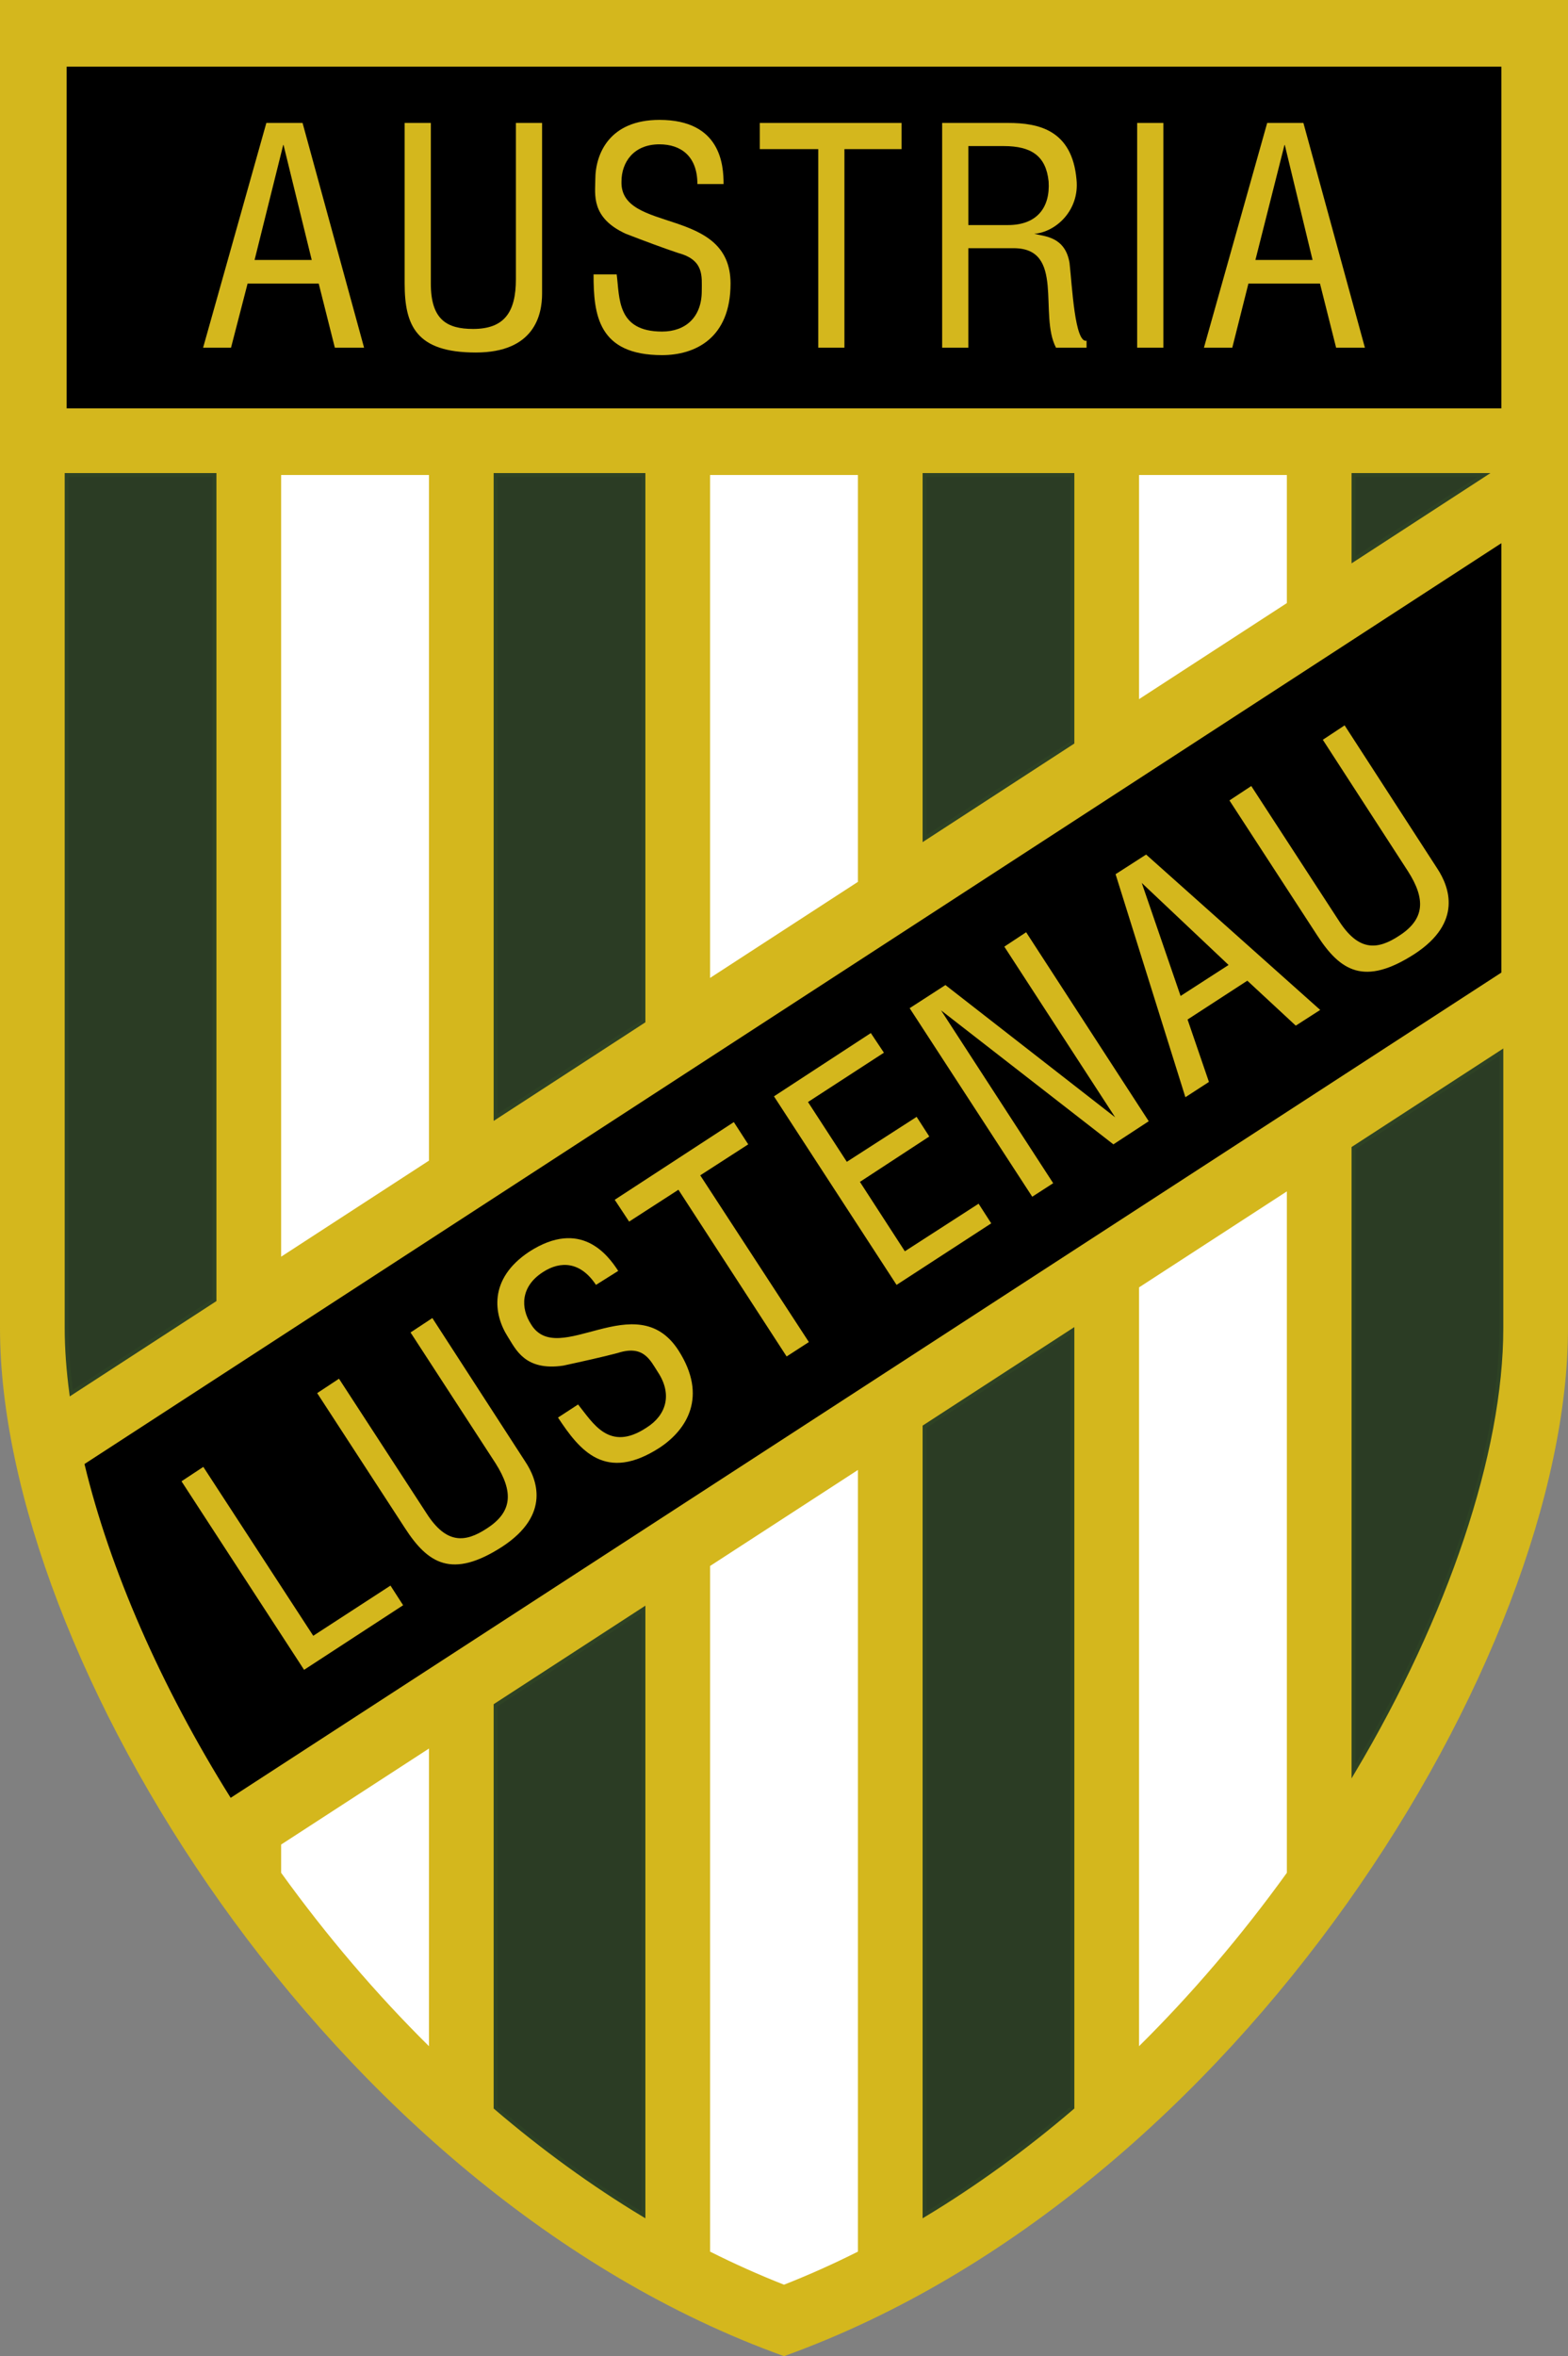 <?xml version="1.0" encoding="utf-8"?>
<!-- Generator: Adobe Illustrator 12.0.0, SVG Export Plug-In . SVG Version: 6.00 Build 51448)  -->
<!DOCTYPE svg PUBLIC "-//W3C//DTD SVG 1.1//EN" "http://www.w3.org/Graphics/SVG/1.1/DTD/svg11.dtd">
<svg  version="1.1" id="HQFL" xmlns="http://www.w3.org/2000/svg" xmlns:xlink="http://www.w3.org/1999/xlink" width="401.09" height="602.476"
	 viewBox="0 0 401.09 602.476" overflow="visible" enable-background="new 0 0 401.09 602.476" xml:space="preserve">
<rect x="0" y="0" width="401.09" height="602.476" fill="#808080" stroke="none"/>
<path fill="#D4B71D" d="M0,0v339.587c0,83.682,83.878,220.968,200.545,262.889C317.211,560.555,401.09,423.269,401.09,339.587V0H0z"
	/>
<path d="M384.041,138.897L21.61,374.354c6.454,26.845,19.495,56.781,37.395,85.356l325.036-211.015
	C384.041,214.671,384.041,175.441,384.041,138.897z"/>
<path d="M384.041,17.05c-29.876,0-337.116,0-366.991,0c0,9.534,0,44.144,0,87.364h366.991
	C384.041,61.193,384.041,26.584,384.041,17.05z"/>
<path fill="#D4B71D" d="M131.967,71.389c0,8.482-3.013,12.723-10.936,12.723c-6.696,0-10.826-2.343-10.826-11.606V31.437h-6.696
	v41.069c0,10.825,3.013,17.633,18.19,17.633c15.066,0,16.964-9.709,16.964-15.066V31.437h-6.697V71.389z"/>
<path fill="#D4B71D" d="M158.975,46.391c0-4.798,3.013-9.486,9.709-9.486c5.469,0,9.709,3.014,9.709,10.156h6.695
	c0-4.799-0.669-16.405-16.405-16.405c-12.723,0-16.405,8.593-16.405,15.289c0,3.684-1.228,9.709,7.812,13.839
	c4.91,1.897,9.709,3.683,13.392,4.911c6.696,1.785,6.027,6.026,6.027,9.709c0,6.696-4.129,10.379-10.156,10.379
	c-11.606,0-10.825-8.593-11.606-14.62h-5.916c0,10.268,1.117,20.646,17.521,20.646c8.37,0,17.521-4.241,17.521-18.302
	C186.875,52.641,158.528,59.783,158.975,46.391z"/>
<path fill="#D4B71D" d="M68.132,31.437L51.95,88.911h7.143l4.241-16.405h18.19l4.129,16.405h7.478L77.395,31.437H68.132z
	 M65.119,66.479l7.366-29.574l7.254,29.574H65.119z"/>
<path fill="#D4B71D" d="M273.587,67.261c-1.115-6.808-6.473-6.808-9.038-7.478c5.579-0.446,11.605-6.027,10.824-13.839
	c-1.115-12.722-9.708-14.508-17.521-14.508h-16.852v57.474h6.696V63.466h11.605c13.169,0,6.362,16.963,10.825,25.445h7.813v-1.785
	C274.927,87.794,274.258,73.175,273.587,67.261z M257.853,57.551h-10.155v-20.2h9.04c7.142,0,10.824,2.567,11.494,9.04
	C268.677,53.087,265.218,57.551,257.853,57.551z"/>
<polygon fill="#D4B71D" points="194.352,38.132 209.306,38.132 209.306,88.911 216.003,88.911 216.003,38.132 230.622,38.132 
	230.622,31.437 194.352,31.437 "/>
<rect x="290.886" y="31.437" fill="#D4B71D" width="6.696" height="57.474"/>
<path fill="#D4B71D" d="M333.407,31.437h-9.264l-16.182,57.474h7.254l4.129-16.405h18.302l4.13,16.405h7.365L333.407,31.437z
	 M321.13,66.479l7.477-29.574l7.143,29.574H321.13z"/>
<polygon fill="#D4B71D" points="77.785,426.981 46.426,378.77 52.006,375.087 80.129,418.276 99.882,405.442 103.119,410.465 
	77.785,426.981 "/>
<path fill="#D4B71D" d="M81.133,356.227l22.432,34.484c5.915,9.152,12.052,13.058,24.886,4.8c12.611-8.258,8.816-17.41,5.915-21.762
	l-23.771-36.717l-5.58,3.683l21.762,33.479c4.575,7.255,4.352,12.388-2.233,16.629c-5.579,3.683-10.378,4.018-15.401-3.795
	l-22.431-34.484L81.133,356.227L81.133,356.227z"/>
<path fill="#D4B71D" d="M142.737,362.477l5.134-3.348c3.794,4.688,7.923,12.275,17.521,5.915c5.134-3.236,6.584-8.593,2.902-14.174
	c-2.009-3.124-3.683-7.031-10.268-4.91c-3.794,1.005-8.816,2.12-13.95,3.235c-9.821,1.452-12.165-4.239-14.173-7.365
	c-3.571-5.579-5.134-14.73,5.469-21.762c13.168-8.481,20.088,0.782,22.767,4.91l-5.692,3.572c-3.906-5.915-9.04-6.25-13.615-3.236
	c-5.692,3.683-5.692,9.15-3.014,13.279c6.92,11.495,26.896-10.043,37.722,6.696c7.589,11.83,2.12,20.311-4.799,24.887
	C154.901,379.105,148.316,370.958,142.737,362.477L142.737,362.477z"/>
<polygon fill="#D4B71D" points="157.245,306.789 160.927,312.368 173.539,304.222 201.214,346.853 206.906,343.17 179.118,300.539 
	191.394,292.616 187.711,286.923 157.245,306.789 "/>
<polygon fill="#D4B71D" points="229.338,328.551 197.978,280.339 222.754,264.157 226.102,269.179 206.683,281.79 216.616,297.079 
	234.471,285.584 237.708,290.606 219.964,302.213 231.459,319.958 250.32,307.792 253.556,312.814 229.338,328.551 "/>
<polygon fill="#D4B71D" points="264.045,306.008 232.687,257.796 241.836,251.881 285.249,285.696 256.904,242.061 262.483,238.377 
	293.843,286.701 284.804,292.616 240.721,258.354 269.402,302.548 264.045,306.008 "/>
<path fill="#D4B71D" d="M303.217,280.562l-17.856-57.027l7.813-5.021l44.529,39.729l-6.25,4.018l-12.389-11.495l-15.289,9.932
	l5.469,15.959L303.217,280.562L303.217,280.562z M314.266,246.748l-22.209-20.98l9.933,28.904L314.266,246.748L314.266,246.748z"/>
<path fill="#D4B71D" d="M314.489,204.674l22.433,34.484c5.914,9.152,12.052,13.058,24.886,4.799
	c12.499-8.147,8.816-17.298,5.914-21.762l-23.771-36.716l-5.579,3.683l21.762,33.591c4.576,7.143,4.352,12.276-2.232,16.517
	c-5.58,3.683-10.378,4.018-15.4-3.794l-22.431-34.485L314.489,204.674L314.489,204.674z"/>
<path fill="#FFFFFF" d="M71.914,478.881c11.666,16.177,24.356,31.026,37.813,44.337c0-23.729,0-49.401,0-76.108l-37.813,24.549
	C71.914,474.077,71.914,476.486,71.914,478.881z"/>
<path fill="#FFFFFF" d="M109.727,121.464H71.914c0,51.989,0,124.704,0,199.877l37.813-24.565
	C109.727,230.817,109.727,168.253,109.727,121.464z"/>
<path fill="#2B3C24" stroke="#2E4224" d="M54.864,121.464H17.05c0,94.755,0,218.123,0,218.123c0,5.283,0.425,10.859,1.182,16.629
	l36.632-23.798C54.864,252.979,54.864,175.341,54.864,121.464z"/>
<path fill="#2B3C24" stroke="#2E4224" d="M236.501,566.344c12.98-7.831,25.643-17.014,37.812-27.417c0-57.691,0-128.55,0-198.668
	l-37.812,24.548C236.501,438.13,236.501,510.5,236.501,566.344z"/>
<path fill="#2B3C24" stroke="#2E4224" d="M274.313,121.464h-37.812c0,26.975,0,58.659,0,92.952l37.812-24.565
	C274.313,164.886,274.313,141.773,274.313,121.464z"/>
<path fill="#FFFFFF" d="M219.451,121.464h-37.812c0,36.408,0,80.869,0,128.593l37.812-24.565
	C219.451,187.12,219.451,151.544,219.451,121.464z"/>
<path fill="#FFFFFF" d="M181.639,575.75c6.254,3.135,12.562,5.964,18.907,8.454c6.346-2.49,12.652-5.317,18.905-8.454
	c0-54.726,0-126.444,0-199.874l-37.812,24.547C181.639,465.133,181.639,527.145,181.639,575.75z"/>
<path fill="#2B3C24" stroke="#2E4224" d="M346.224,121.464c0,6.844,0,14.102,0,21.668l33.354-21.668H346.224z"/>
<path fill="#2B3C24" stroke="#2E4224" d="M346.224,293.574c0,52.911,0,108.286,0,159.351
	c23.677-39.773,37.816-81.479,37.816-113.338c0,0,0-29.426,0-70.564L346.224,293.574z"/>
<path fill="#FFFFFF" d="M291.363,523.22c13.456-13.312,26.146-28.16,37.812-44.337c0-54.536,0-115.564,0-174.24l-37.812,24.547
	C291.363,396.721,291.363,465.67,291.363,523.22z"/>
<path fill="#FFFFFF" d="M329.174,121.464h-37.812c0,17.179,0,36.491,0,57.31l37.812-24.565
	C329.174,142.596,329.174,131.63,329.174,121.464z"/>
<path fill="#2B3C24" stroke="#2E4224" d="M126.777,538.926c12.169,10.404,24.831,19.587,37.812,27.418c0-43.919,0-98.063,0-154.852
	l-37.812,24.548V538.926z"/>
<path fill="#2B3C24" stroke="#2E4224" d="M164.589,121.464h-37.812v164.235l37.812-24.564
	C164.589,208.98,164.589,160.336,164.589,121.464z"/>
</svg>
